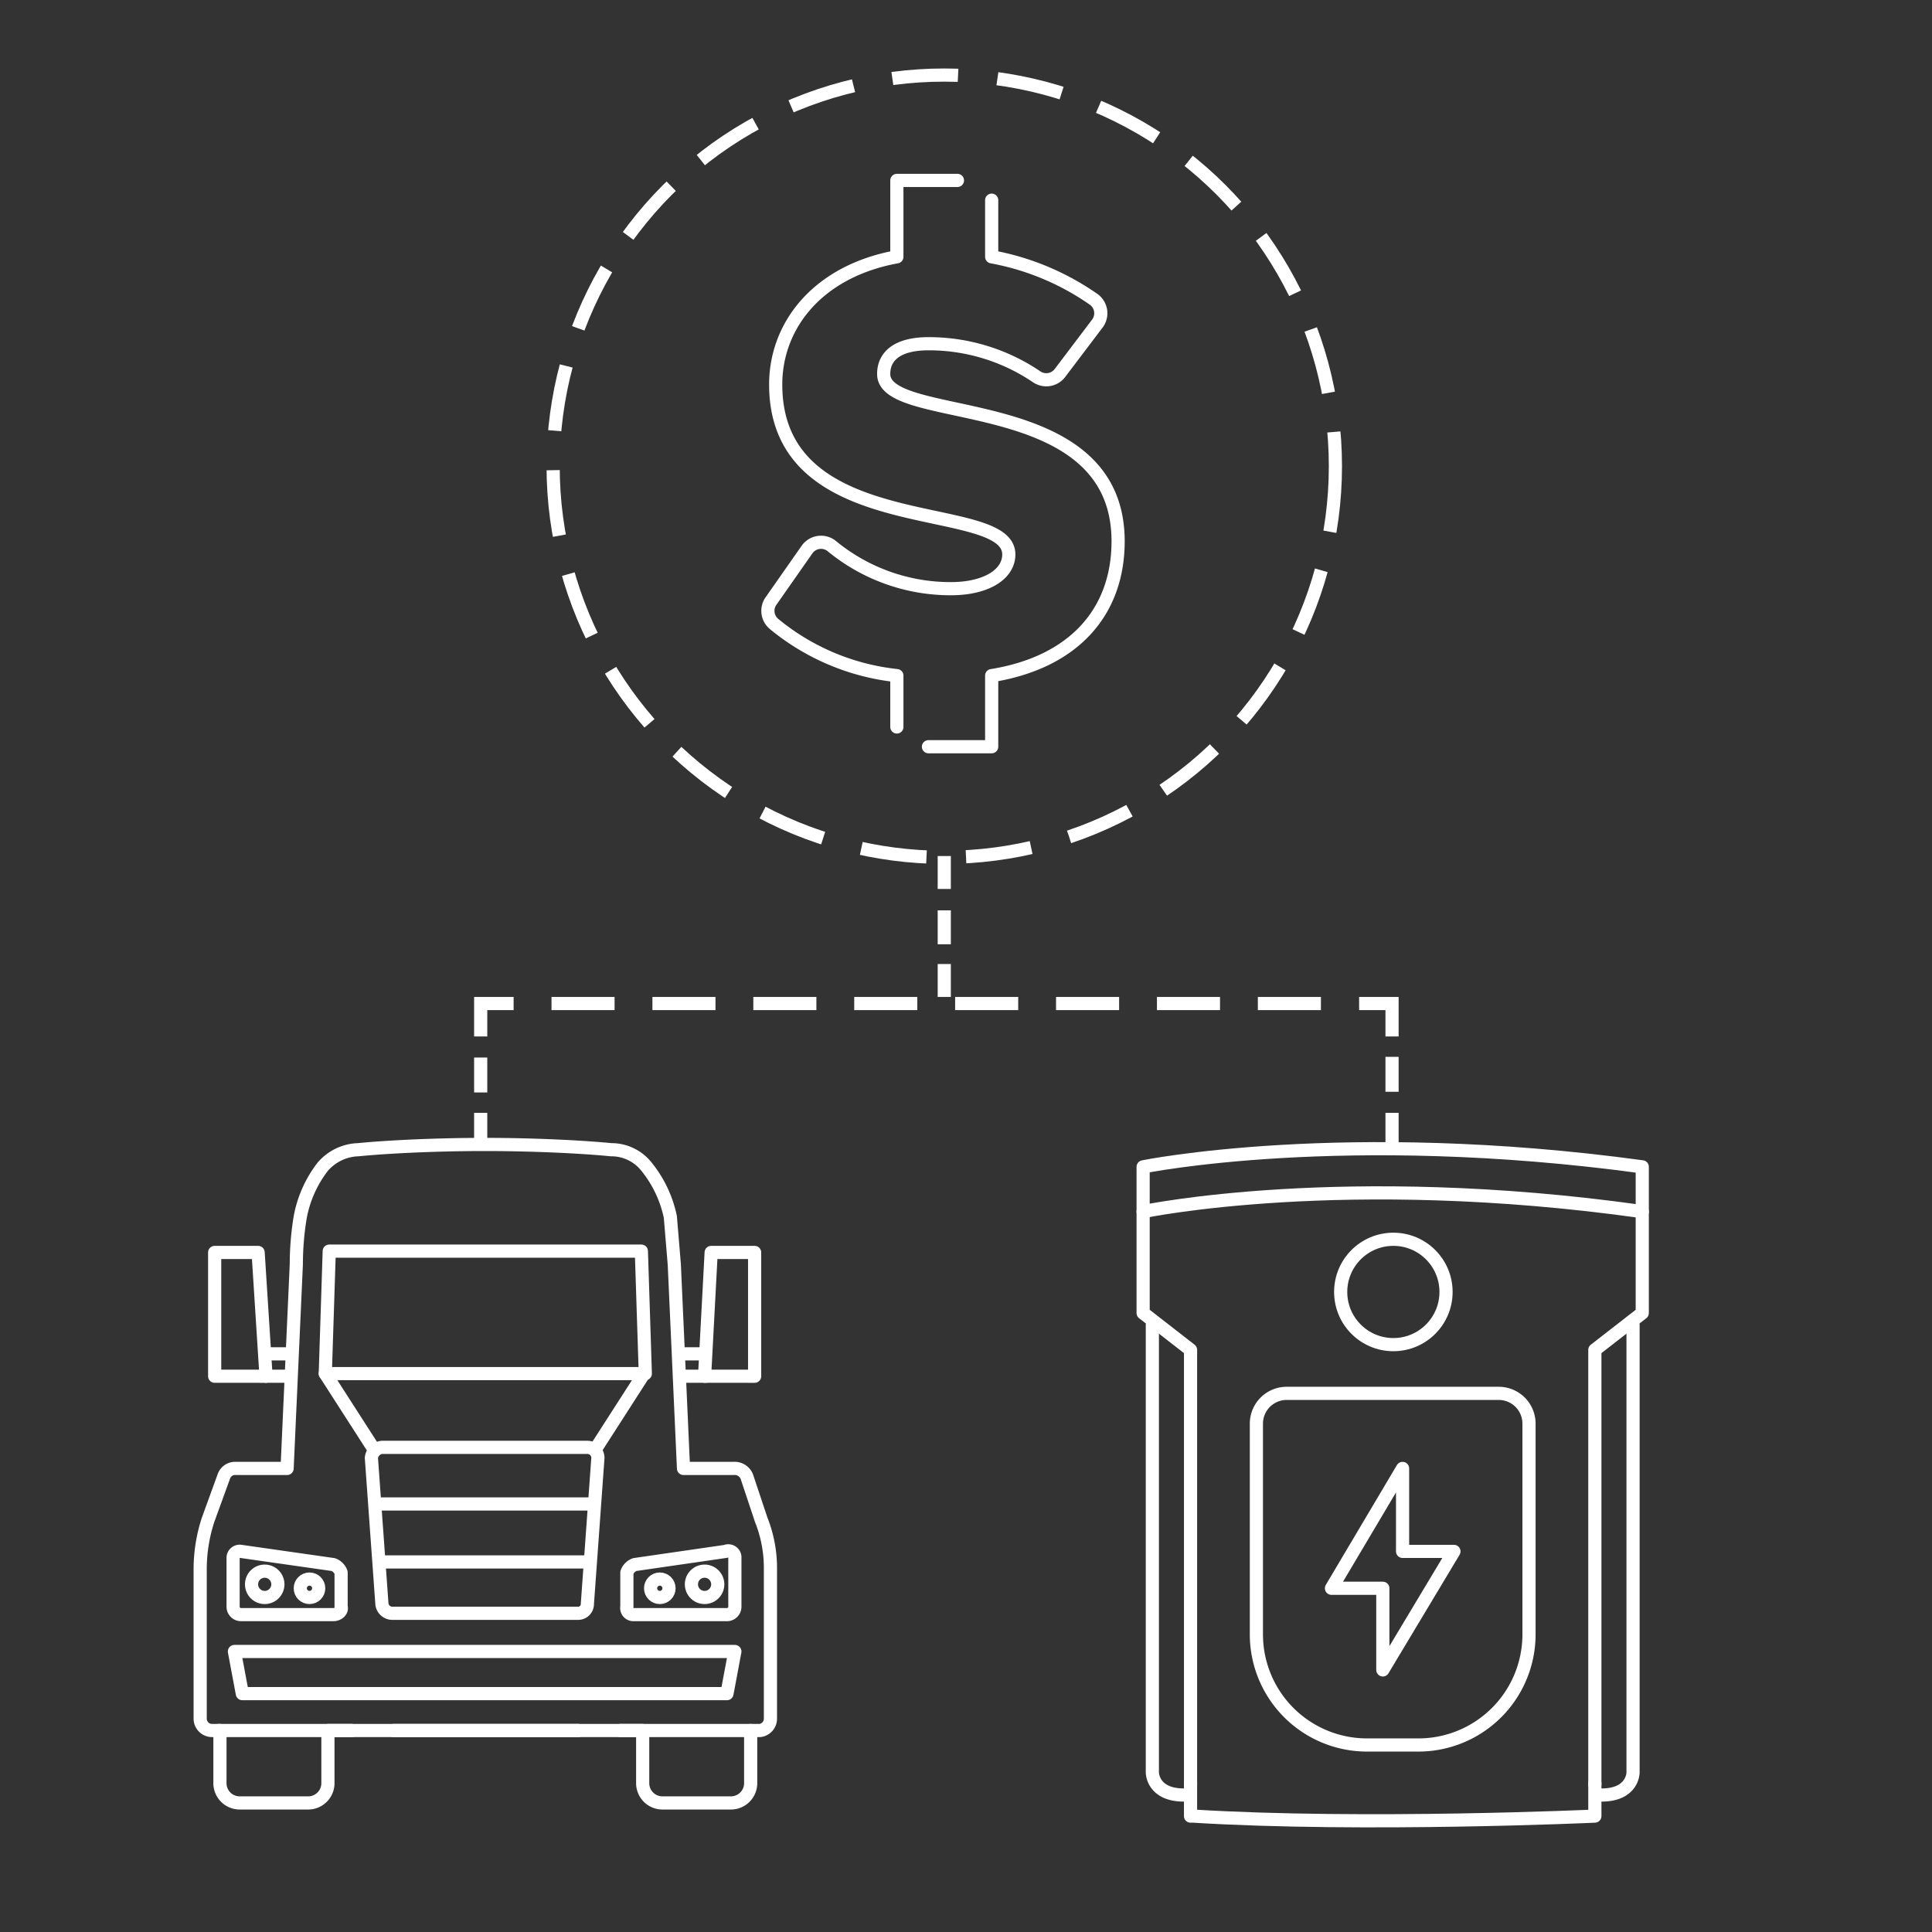 <svg xmlns="http://www.w3.org/2000/svg" viewBox="0 0 146.7 146.7"><rect x="0" y="0" width="146.7" height="146.7" fill="#333333" stroke="none"/><path d="M47.1,131.4h1.7v4a1.5,1.5,0,0,0,1.5,1.5h5.2a1.5,1.5,0,0,0,1.5-1.5v-4h.7a.9.9,0,0,0,.8-.9V119.2a9.9,9.9,0,0,0-.7-3.8l-1.1-3.3a1,1,0,0,0-1-.6H51.9L51.2,96l-.3-3.6h0a9,9,0,0,0-1.8-3.8,3.4,3.4,0,0,0-2.7-1.3c-2-.2-5.7-.4-9.6-.4s-7.6.2-9.6.4a3.7,3.7,0,0,0-2.7,1.3,8.9,8.9,0,0,0-1.7,3.8h0a21.9,21.9,0,0,0-.3,3.6l-.7,15.5H17.9a.9.9,0,0,0-.9.6l-1.2,3.3a12.1,12.1,0,0,0-.6,3.8v11.3a.9.9,0,0,0,.9.9h.6v4a1.5,1.5,0,0,0,1.5,1.5h5.2a1.5,1.5,0,0,0,1.5-1.5v-4h1.8m3.2,0h14M49,104.3,48.7,95H25l-.3,9.3Z" style="fill:none;stroke:#fff;stroke-linecap:round;stroke-linejoin:round"/><path d="M16.3,95.1h3.3l.6,9.4H16.3Z" style="fill:none;stroke:#fff;stroke-linecap:round;stroke-linejoin:round"/><path d="M54,95.1h3.3v9.4H53.5Z" style="fill:none;stroke:#fff;stroke-linecap:round;stroke-linejoin:round"/><path d="M48.2,118.8l6.9-1a.5.5,0,0,1,.7.5V122a.6.6,0,0,1-.6.6H48.1a.5.5,0,0,1-.5-.6v-2.6A1,1,0,0,1,48.2,118.8Z" style="fill:none;stroke:#fff;stroke-linecap:round;stroke-linejoin:round;fill-rule:evenodd"/><circle cx="53.5" cy="120.3" r="1" style="fill:none;stroke:#fff;stroke-linecap:round;stroke-linejoin:round"/><circle cx="50.1" cy="120.6" r="0.7" style="fill:none;stroke:#fff;stroke-linecap:round;stroke-linejoin:round"/><path d="M25.9,119.4V122c.1.3-.2.6-.6.6h-7a.6.6,0,0,1-.6-.6v-3.7a.5.5,0,0,1,.6-.5l7,1A1,1,0,0,1,25.9,119.4Z" style="fill:none;stroke:#fff;stroke-linecap:round;stroke-linejoin:round;fill-rule:evenodd"/><circle cx="20.1" cy="120.3" r="1" style="fill:none;stroke:#fff;stroke-linecap:round;stroke-linejoin:round"/><circle cx="23.5" cy="120.6" r="0.7" style="fill:none;stroke:#fff;stroke-linecap:round;stroke-linejoin:round"/><line x1="16.6" y1="131.4" x2="57" y2="131.4" style="fill:none;stroke:#fff;stroke-linecap:round;stroke-linejoin:round"/><line x1="28.8" y1="118.6" x2="44.8" y2="118.6" style="fill:none;stroke:#fff;stroke-linecap:round;stroke-linejoin:round"/><line x1="28.8" y1="114.2" x2="44.8" y2="114.2" style="fill:none;stroke:#fff;stroke-linecap:round;stroke-linejoin:round"/><path d="M43.9,122.5H29.8a.8.8,0,0,1-.8-.7l-.8-11.1a.9.9,0,0,1,.8-.8H44.6a.8.8,0,0,1,.8.8l-.8,11.1A.7.7,0,0,1,43.9,122.5Z" style="fill:none;stroke:#fff;stroke-linecap:round;stroke-linejoin:round"/><line x1="24.7" y1="104.3" x2="28.3" y2="109.9" style="fill:none;stroke:#fff;stroke-linecap:round;stroke-linejoin:round"/><line x1="48.9" y1="104.3" x2="45.3" y2="109.9" style="fill:none;stroke:#fff;stroke-linecap:round;stroke-linejoin:round"/><polygon points="17.8 125.4 18.4 128.6 18.4 128.6 55.2 128.6 55.8 125.4 17.8 125.4" style="fill:none;stroke:#fff;stroke-linecap:round;stroke-linejoin:round;fill-rule:evenodd"/><line x1="20.1" y1="102.8" x2="22.1" y2="102.8" style="fill:none;stroke:#fff;stroke-linecap:round;stroke-linejoin:round"/><line x1="20.2" y1="104.5" x2="22" y2="104.5" style="fill:none;stroke:#fff;stroke-linecap:round;stroke-linejoin:round"/><line x1="51.7" y1="102.8" x2="53.3" y2="102.8" style="fill:none;stroke:#fff;stroke-linecap:round;stroke-linejoin:round"/><line x1="51.7" y1="104.5" x2="53.6" y2="104.5" style="fill:none;stroke:#fff;stroke-linecap:round;stroke-linejoin:round"/><path d="M75.3,15.2v4.3A19.7,19.7,0,0,1,83,22.7a1.3,1.3,0,0,1,.3,1.9l-2.8,3.7a1.3,1.3,0,0,1-1.8.3,14.6,14.6,0,0,0-8.2-2.5c-2.3,0-3.4.9-3.4,2.3,0,4,17.8,1,17.8,12.7,0,5.4-3.4,9.2-9.6,10.2v5.4H70.5" style="fill:none;stroke:#fff;stroke-linecap:round;stroke-linejoin:round"/><path d="M68.1,55.2V51.3a17.6,17.6,0,0,1-9.3-3.9,1.3,1.3,0,0,1-.3-1.7l2.8-4a1.3,1.3,0,0,1,1.9-.2,14.2,14.2,0,0,0,9,3.2c2.7,0,4.4-1.1,4.4-2.6,0-4.3-17.7-.9-17.7-12.9,0-4.5,3.2-8.6,9.2-9.7V13.7h4.6" style="fill:none;stroke:#fff;stroke-linecap:round;stroke-linejoin:round"/><path d="M90.4,135.5v-33l-3.6-2.8V88.6s15.2-3.1,37.9,0V99.7l-3.6,2.8v33" style="fill:none;stroke:#fff;stroke-linecap:round;stroke-linejoin:round"/><path d="M86.8,92s15.2-3.2,37.9,0" style="fill:none;stroke:#fff;stroke-linecap:round;stroke-linejoin:round"/><path d="M121.1,135.4v2.5s-17.5.8-30.5,0h-.2v-2.5" style="fill:none;stroke:#fff;stroke-linecap:round;stroke-linejoin:round"/><path d="M124,100.6v34s0,1.7-2.4,1.7" style="fill:none;stroke:#fff;stroke-linecap:round;stroke-linejoin:round"/><path d="M87.5,100.6v34s0,1.7,2.4,1.7" style="fill:none;stroke:#fff;stroke-linecap:round;stroke-linejoin:round"/><path d="M97.7,105.8h16.1a2.3,2.3,0,0,1,2.3,2.3v16a8.4,8.4,0,0,1-8.4,8.4h-3.9a8.4,8.4,0,0,1-8.4-8.4v-16a2.3,2.3,0,0,1,2.3-2.3Z" style="fill:none;stroke:#fff;stroke-linecap:round;stroke-linejoin:round"/><circle cx="105.8" cy="98.1" r="4" style="fill:none;stroke:#fff;stroke-linecap:round;stroke-linejoin:round"/><polygon points="106.5 111.5 101.1 120.6 105 120.6 105 126.8 110.4 117.8 106.5 117.8 106.5 111.5" style="fill:none;stroke:#fff;stroke-linecap:round;stroke-linejoin:round"/><circle cx="71.7" cy="35.4" r="29.7" style="fill:none;stroke:#fff;stroke-miterlimit:10;stroke-dasharray:5,3"/><line x1="105.7" y1="87" x2="105.7" y2="84.5" style="fill:none;stroke:#fff;stroke-miterlimit:10"/><line x1="105.7" y1="82.9" x2="105.7" y2="79.5" style="fill:none;stroke:#fff;stroke-miterlimit:10;stroke-dasharray:2.652,1.591"/><polyline points="105.7 78.7 105.7 76.2 103.2 76.2" style="fill:none;stroke:#fff;stroke-miterlimit:10"/><line x1="100.3" y1="76.2" x2="40.5" y2="76.2" style="fill:none;stroke:#fff;stroke-miterlimit:10;stroke-dasharray:4.789,2.873"/><polyline points="39 76.2 36.5 76.2 36.5 78.7" style="fill:none;stroke:#fff;stroke-miterlimit:10"/><line x1="36.5" y1="80.3" x2="36.5" y2="83.7" style="fill:none;stroke:#fff;stroke-miterlimit:10;stroke-dasharray:2.652,1.591"/><line x1="36.5" y1="84.5" x2="36.5" y2="87" style="fill:none;stroke:#fff;stroke-miterlimit:10"/><line x1="71.7" y1="75.7" x2="71.7" y2="73.2" style="fill:none;stroke:#fff;stroke-miterlimit:10"/><line x1="71.7" y1="71.7" x2="71.7" y2="68.3" style="fill:none;stroke:#fff;stroke-miterlimit:10;stroke-dasharray:2.576,1.545"/><line x1="71.7" y1="67.5" x2="71.7" y2="65" style="fill:none;stroke:#fff;stroke-miterlimit:10"/></svg>